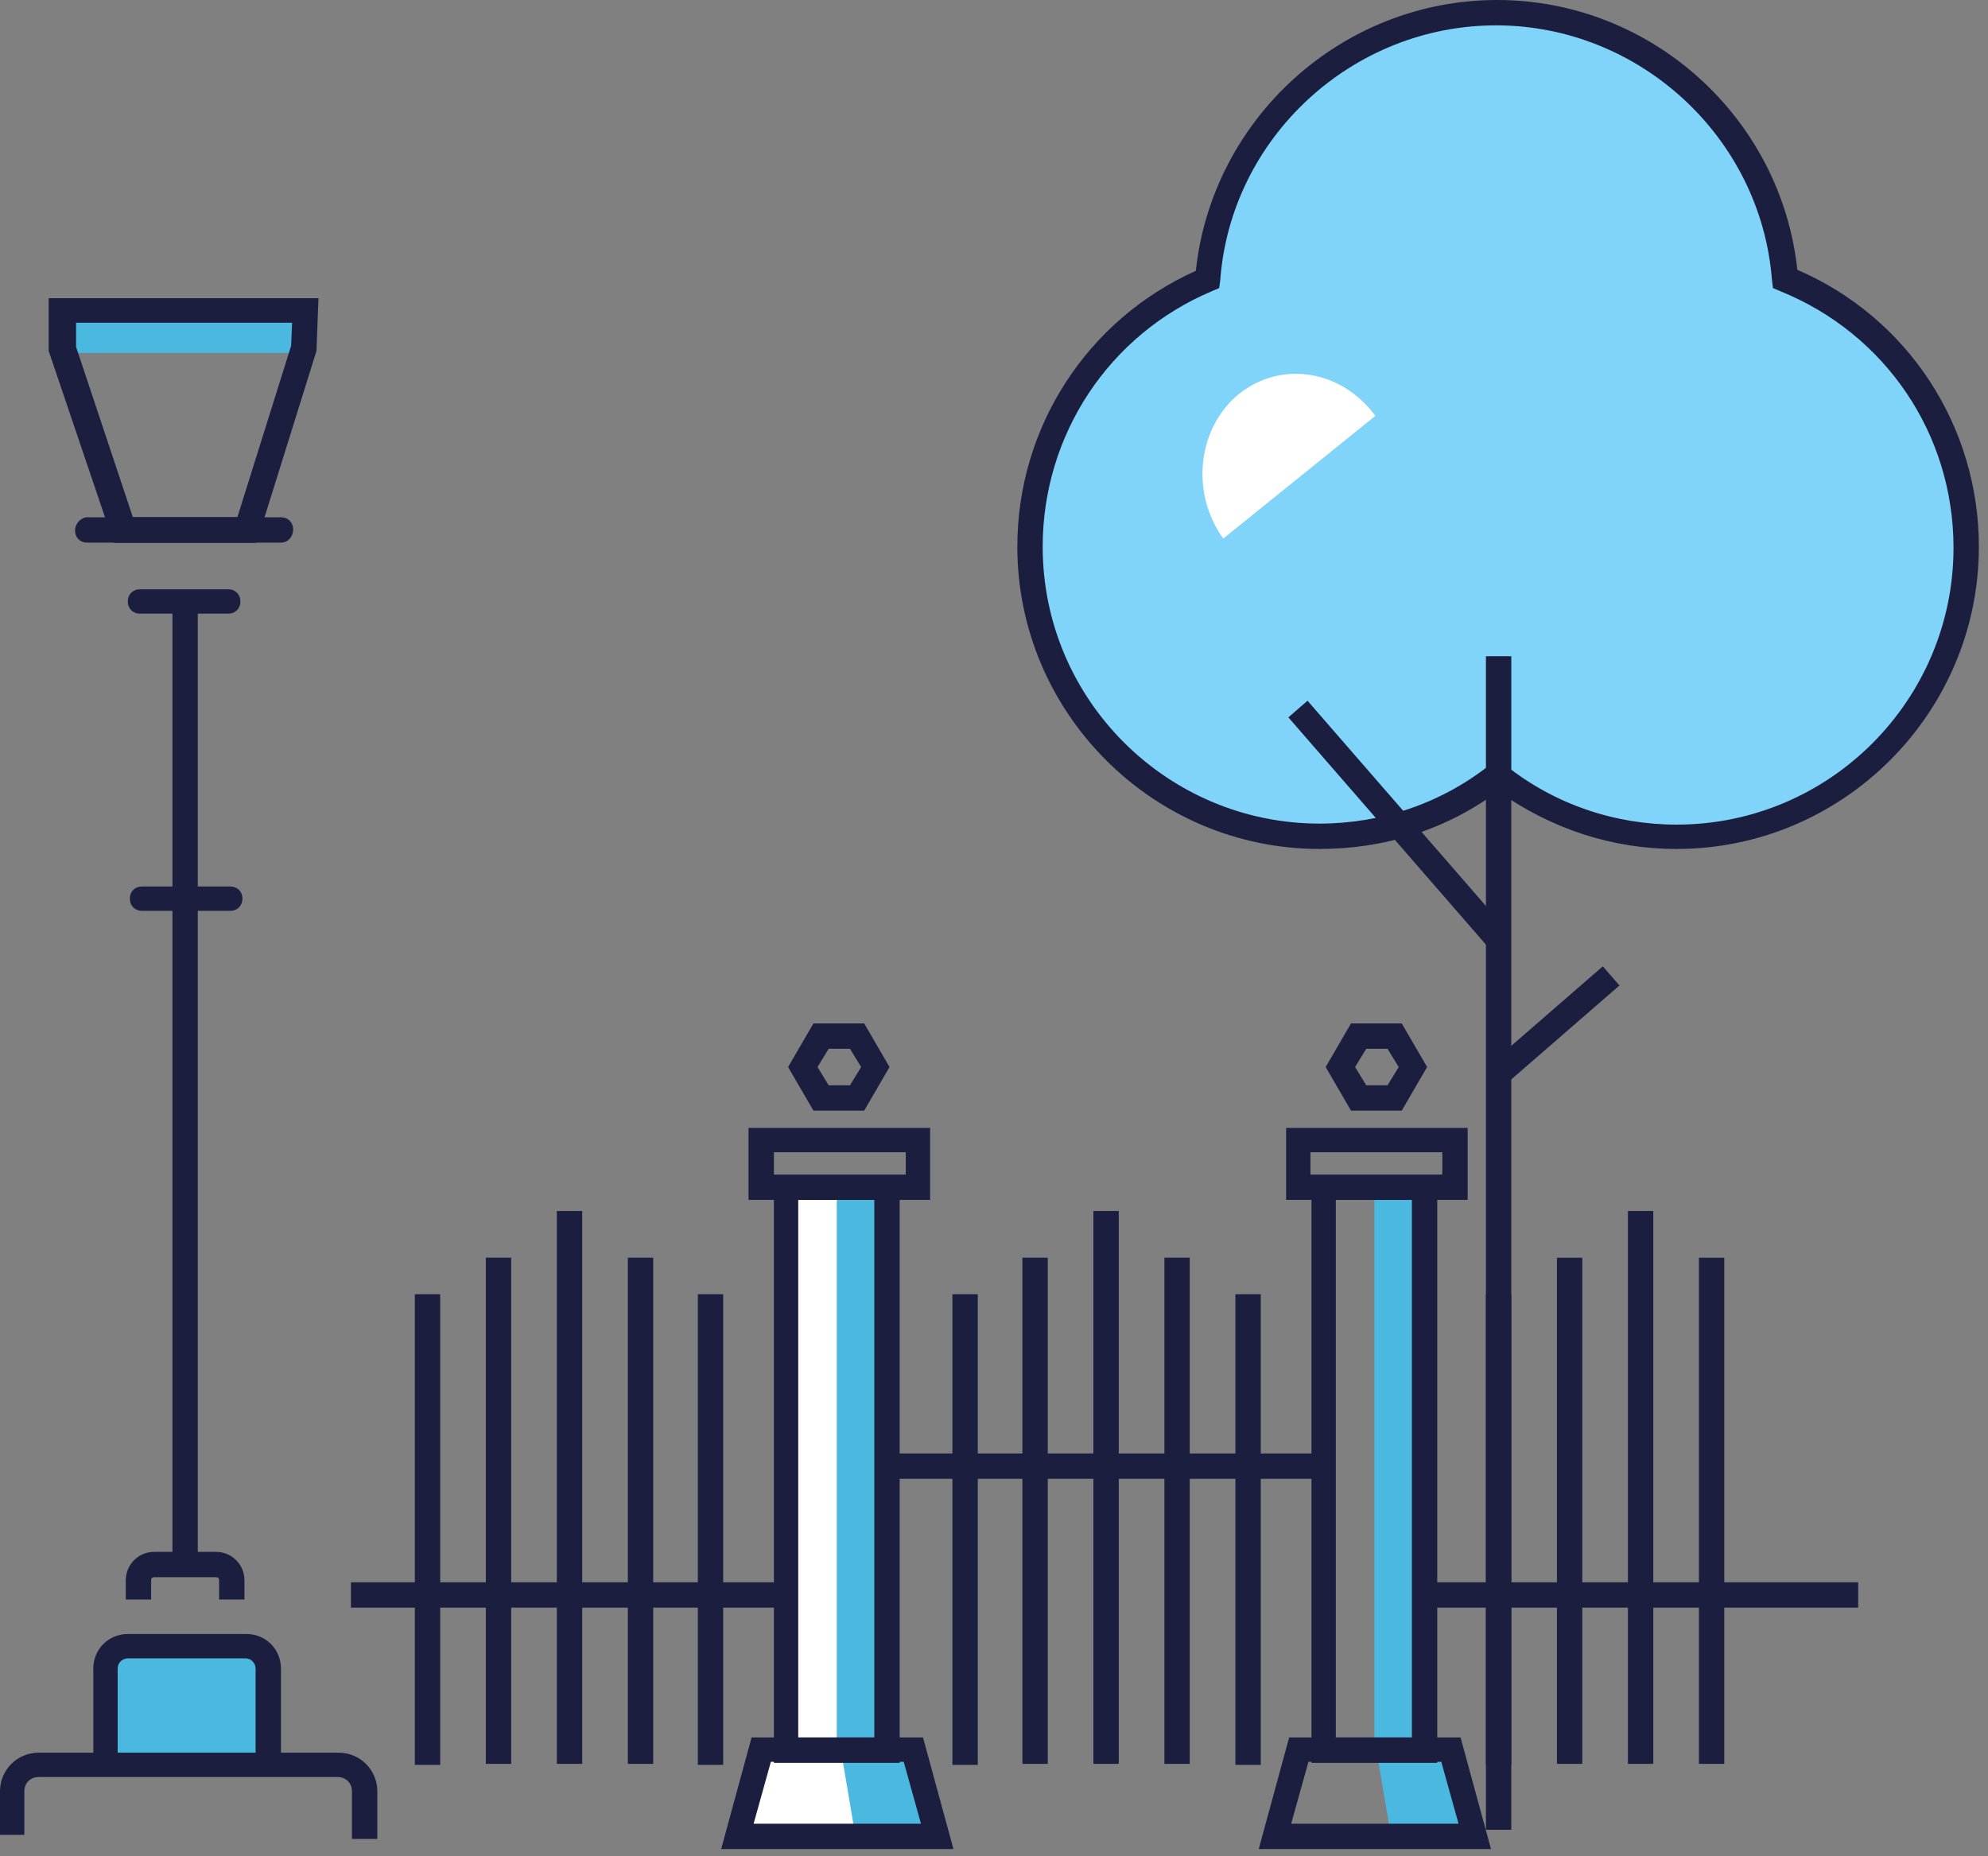 <svg width="196" height="183" viewBox="0 0 196 183" fill="none" xmlns="http://www.w3.org/2000/svg"><rect x="0" y="0" width="196" height="183" fill="#808080" stroke="none"/><g clip-path="url(#clip0)"><path d="M120 27.6c1.1-14.7 13.4-26.4 28.5-26.4 15 0 27.3 11.5 28.5 26.2 10.4 4.2 17.8 14.5 17.8 26.5 0 15.8-12.8 28.6-28.6 28.6-6.6 0-12.7-2.3-17.6-6-4.8 3.8-10.9 6-17.6 6-15.8 0-28.6-12.8-28.6-28.6.1-11.8 7.3-22 17.6-26.3z" fill="#80D3F9"/><path d="M122.2 38.8c-4.1 3.3-4.9 9.7-1.6 14.3l15-12.1c-3.3-4.5-9.2-5.5-13.4-2.2zM72 180.5h20.2l-2.9-8H74.8l-2.8 8z" fill="#fff"/><path d="M77.632 172.518h8.9v-55.5h-8.9v55.5z" fill="#fff"/><path d="M72 180.5h20.2l-2.9-8H74.8l-2.8 8z" fill="#fff"/><path d="M140.4 117.1h-4.9v55.5h4.9v-55.5zm-53 0h-4.9v55.5h4.9v-55.5z" fill="#4BB8DF"/><path d="M137.1 180.8h7.7l-1.8-8.3h-7.3l1.4 8.3zm-52.8 0H92l-1.8-8.3h-7.3l1.4 8.3zm-57.8-6.6H10.6v-9.6c0-.9 1-1.7 2.3-1.7h11.2c1.3 0 2.3.8 2.3 1.7v9.6h.1zm2.9-143.6H6.9v4.2h22.5v-4.2z" fill="#4BB8DF"/><path d="M149 64.7h-2.5v115.7h2.5V64.7z" fill="#1B1E3F"/><path d="M128.91 69.086l-1.887 1.64 19.746 22.716 1.887-1.64-19.746-22.716zm29.114 26.186l-11.098 9.638 1.639 1.888 11.099-9.639-1.64-1.887z" fill="#1B1E3F"/><path d="M165.3 83.7c-6.4 0-12.4-2-17.6-5.7-5.1 3.8-11.2 5.7-17.6 5.7-16.4 0-29.8-13.4-29.8-29.8 0-11.8 6.9-22.4 17.6-27.2 1.6-15 14.4-26.7 29.7-26.7 15.2 0 28 11.6 29.6 26.6 10.9 4.7 17.9 15.4 17.9 27.3 0 16.4-13.4 29.8-29.8 29.8zm-17.6-8.8l.8.6c4.8 3.8 10.7 5.8 16.8 5.8 15.1 0 27.3-12.3 27.3-27.3 0-11.2-6.7-21.1-17.1-25.3l-.7-.3-.1-.8c-1.1-14.1-13.1-25.1-27.2-25.1-14.2 0-26.2 11.1-27.2 25.2l-.1.7-.7.3c-10.2 4.3-16.7 14.2-16.7 25.2 0 15.1 12.3 27.3 27.3 27.3 6.1 0 12-2 16.8-5.8l.8-.5zM25.2 53.5h-14L4.8 34.6v-5.2h26.4l-.2 5.2-5.8 18.9zM13 51h10.4l5.3-16.9.1-2.3H7.3v2.4L13 51zm6.5 8.5H17v93.8h2.5V59.5z" fill="#1B1E3F"/><path d="M24.1 157.7h-2.5v-1.9c0-.2-.1-.3-.3-.3h-6.1c-.2 0-.3.1-.3.3v1.9h-2.5v-1.9c0-1.5 1.2-2.8 2.8-2.8h6.1c1.5 0 2.8 1.2 2.8 2.8v1.9zm3.6 15.8h-2.5v-9c0-.5-.4-1-1-1H12.6c-.5 0-1 .4-1 1v9H9.2v-9c0-1.9 1.5-3.4 3.4-3.4h11.7c1.9 0 3.4 1.5 3.4 3.4v9z" fill="#1B1E3F"/><path d="M37.2 181.3h-2.5v-4.7c0-.8-.6-1.4-1.4-1.4H3.8c-.8 0-1.4.6-1.4 1.4v4.3H0v-4.3c0-2.1 1.7-3.8 3.8-3.8h29.6c2.1 0 3.8 1.7 3.8 3.8v4.7zM25.3 53.5h-14L5 34.6v-5.2h26.4l-.2 5.2-5.9 18.9zM13.1 51h10.4l5.3-16.9.1-2.3H7.5v2.4L13.1 51zm9.6 38.8H14c-.7 0-1.2-.5-1.2-1.2s.5-1.2 1.2-1.2h8.7c.7 0 1.2.5 1.2 1.2s-.5 1.2-1.2 1.2zm-.2-29.3h-8.7c-.7 0-1.2-.5-1.2-1.2s.5-1.2 1.2-1.2h8.7c.7 0 1.2.5 1.2 1.2s-.5 1.2-1.2 1.2z" fill="#1B1E3F"/><path d="M27.7 53.5H8.6c-.7 0-1.2-.5-1.2-1.2S8 51 8.6 51h19.1c.7 0 1.2.5 1.2 1.2s-.5 1.3-1.2 1.3zm96.6 74.1h-2.5V174h2.5v-46.4zm-7-3.6h-2.5v49.9h2.5V124zm-7-4.6h-2.5v54.5h2.5v-54.5zm-7 4.6h-2.5v49.9h2.5V124zm-6.9 3.6h-2.5V174h2.5v-46.4zm-25.1 0h-2.5V174h2.5v-46.4zm-6.9-3.6h-2.5v49.9h2.5V124zm-7-4.6h-2.5v54.5h2.5v-54.5zm-7 4.6h-2.5v49.9h2.5V124zm-7 3.6h-2.5V174h2.5v-46.4zm98.3 46.2h-12.4v-57.9h12.4v57.9zm-10-2.5h7.5v-53h-7.5v53z" fill="#1B1E3F"/><path d="M147 182.3h-22.9l3-11H144l3 11zm-19.7-2.5h16.5l-1.7-6.1H129l-1.7 6.1zm17.4-61.5h-17.9v-7.1h17.9v7.1zm-15.5-2.5h13v-2.2h-13v2.2zm9-6.3h-5l-2.5-4.3 2.5-4.3h5l2.5 4.3-2.5 4.3zm-3.5-2.5h2.1l1.1-1.8-1.1-1.8h-2.1l-1.1 1.8 1.1 1.8zm-46 66.8H76.3v-57.9h12.4v57.9zm-10-2.5h7.5v-53h-7.5v53z" fill="#1B1E3F"/><path d="M94 182.3H71.1l3-11H91l3 11zm-19.7-2.5h16.5l-1.7-6.1H76l-1.7 6.1zm17.4-61.5H73.8v-7.1h17.9v7.1zm-15.4-2.5h13v-2.2h-13v2.2zm8.9-6.3h-5l-2.5-4.3 2.5-4.3h5l2.5 4.3-2.5 4.3zm-3.5-2.5h2.1l1.1-1.8-1.1-1.8h-2.1l-1.1 1.8 1.1 1.8zm-4.2 49H34.6v2.5h42.9V156zm92.5-32h-2.5v49.9h2.5V124zm-7-4.6h-2.5v54.5h2.5v-54.5zm-7 4.6h-2.5v49.9h2.5V124zm-7 3.6h-2.5V174h2.5v-46.4z" fill="#1B1E3F"/><path d="M183.2 156h-42.9v2.5h42.9V156zm-53.3-12.7H87v2.5h42.9v-2.5z" fill="#1B1E3F"/></g><defs><clipPath id="clip0"><path fill="#fff" d="M0 0h195.1v182.3H0z"/></clipPath></defs></svg>